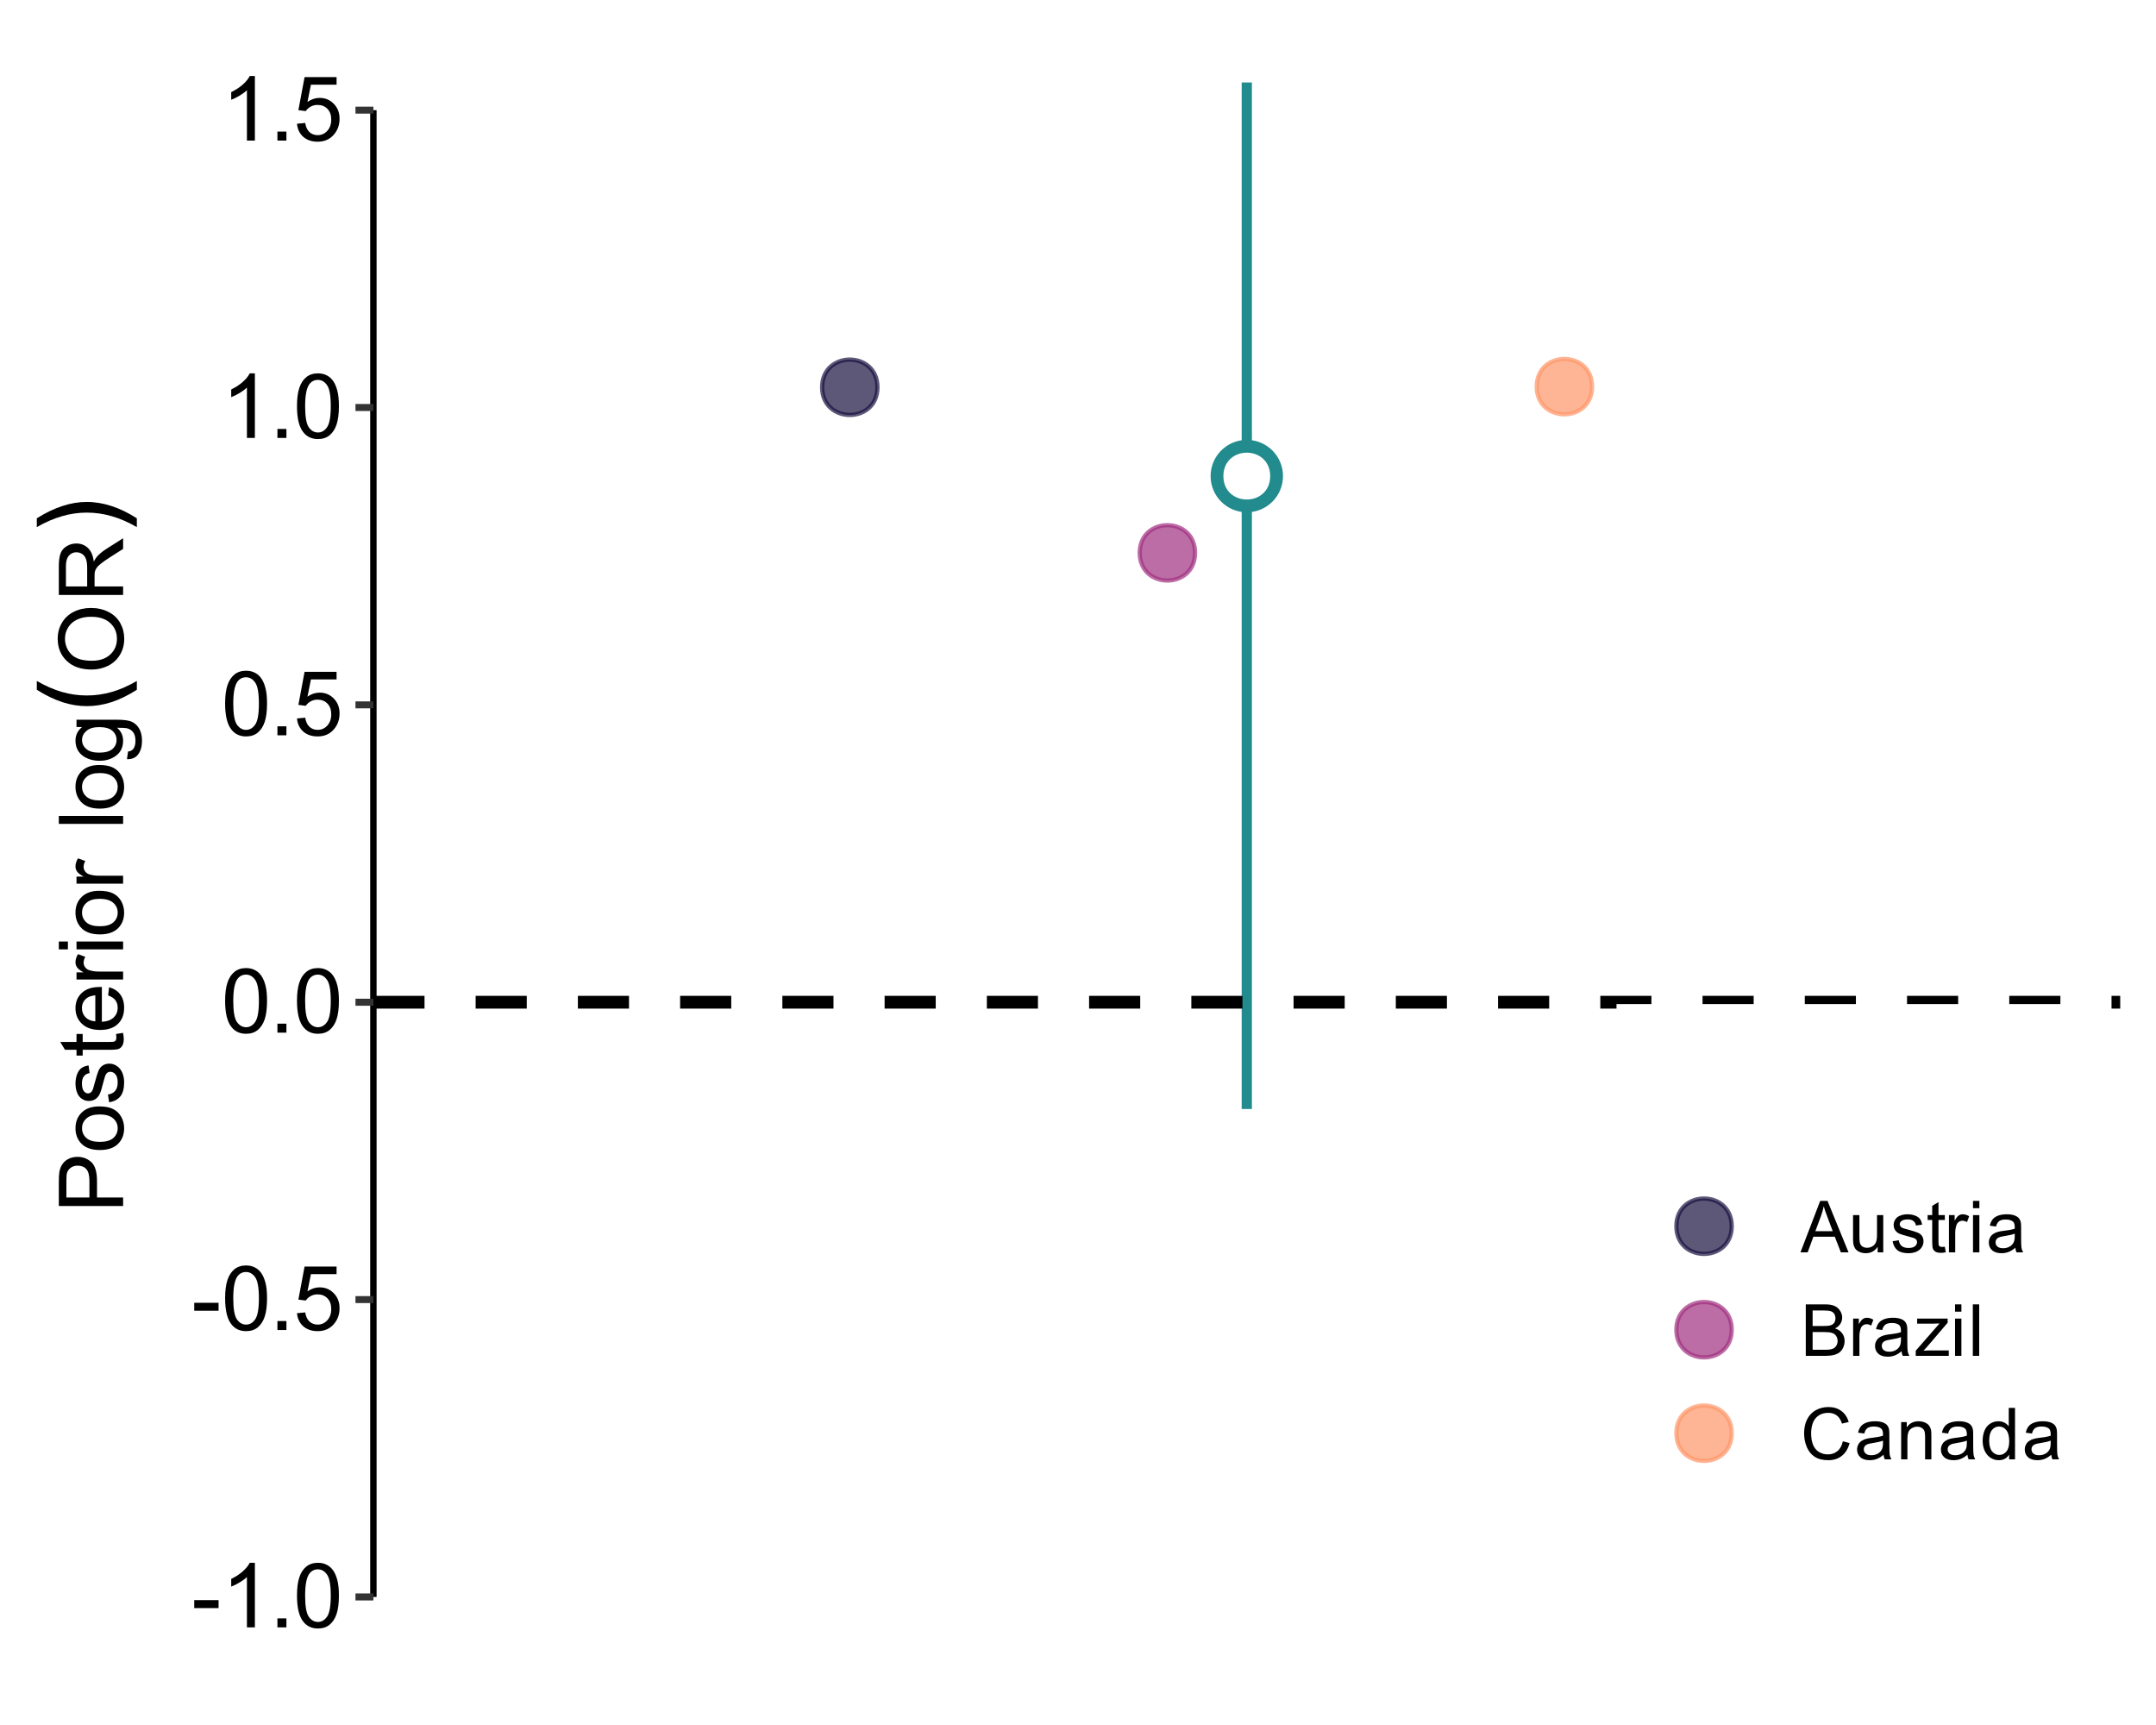 <?xml version="1.0" encoding="UTF-8"?>
<svg xmlns="http://www.w3.org/2000/svg" xmlns:xlink="http://www.w3.org/1999/xlink" width="360" height="288" viewBox="0 0 360 288">
<defs>
<g>
<g id="glyph-0-0">
<path d="M 1.875 0 L 1.875 -9.375 L 9.375 -9.375 L 9.375 0 Z M 2.109 -0.234 L 9.141 -0.234 L 9.141 -9.141 L 2.109 -9.141 Z M 2.109 -0.234 "/>
</g>
<g id="glyph-0-1">
<path d="M 0.469 -3.219 L 0.469 -4.547 L 4.531 -4.547 L 4.531 -3.219 Z M 0.469 -3.219 "/>
</g>
<g id="glyph-0-2">
<path d="M 5.594 0 L 4.266 0 L 4.266 -8.406 C 3.953 -8.102 3.535 -7.797 3.016 -7.484 C 2.504 -7.18 2.047 -6.957 1.641 -6.812 L 1.641 -8.094 C 2.367 -8.438 3.008 -8.852 3.562 -9.344 C 4.113 -9.832 4.504 -10.312 4.734 -10.781 L 5.594 -10.781 Z M 5.594 0 "/>
</g>
<g id="glyph-0-3">
<path d="M 1.359 0 L 1.359 -1.5 L 2.859 -1.5 L 2.859 0 Z M 1.359 0 "/>
</g>
<g id="glyph-0-4">
<path d="M 0.625 -5.297 C 0.625 -6.566 0.754 -7.586 1.016 -8.359 C 1.273 -9.129 1.66 -9.723 2.172 -10.141 C 2.691 -10.566 3.344 -10.781 4.125 -10.781 C 4.695 -10.781 5.203 -10.66 5.641 -10.422 C 6.078 -10.191 6.438 -9.859 6.719 -9.422 C 7 -8.992 7.219 -8.461 7.375 -7.828 C 7.539 -7.203 7.625 -6.359 7.625 -5.297 C 7.625 -4.035 7.492 -3.016 7.234 -2.234 C 6.973 -1.461 6.582 -0.863 6.062 -0.438 C 5.551 -0.02 4.906 0.188 4.125 0.188 C 3.094 0.188 2.281 -0.188 1.688 -0.938 C 0.977 -1.82 0.625 -3.273 0.625 -5.297 Z M 1.984 -5.297 C 1.984 -3.535 2.188 -2.363 2.594 -1.781 C 3.008 -1.195 3.52 -0.906 4.125 -0.906 C 4.727 -0.906 5.234 -1.195 5.641 -1.781 C 6.055 -2.363 6.266 -3.535 6.266 -5.297 C 6.266 -7.066 6.055 -8.238 5.641 -8.812 C 5.234 -9.395 4.723 -9.688 4.109 -9.688 C 3.504 -9.688 3.02 -9.43 2.656 -8.922 C 2.207 -8.266 1.984 -7.055 1.984 -5.297 Z M 1.984 -5.297 "/>
</g>
<g id="glyph-0-5">
<path d="M 0.625 -2.812 L 2 -2.938 C 2.102 -2.258 2.344 -1.75 2.719 -1.406 C 3.094 -1.07 3.547 -0.906 4.078 -0.906 C 4.711 -0.906 5.25 -1.145 5.688 -1.625 C 6.125 -2.102 6.344 -2.734 6.344 -3.516 C 6.344 -4.273 6.129 -4.867 5.703 -5.297 C 5.285 -5.734 4.734 -5.953 4.047 -5.953 C 3.617 -5.953 3.234 -5.852 2.891 -5.656 C 2.555 -5.469 2.289 -5.223 2.094 -4.922 L 0.859 -5.078 L 1.891 -10.594 L 7.234 -10.594 L 7.234 -9.328 L 2.953 -9.328 L 2.375 -6.453 C 3.02 -6.898 3.695 -7.125 4.406 -7.125 C 5.344 -7.125 6.129 -6.797 6.766 -6.141 C 7.41 -5.492 7.734 -4.66 7.734 -3.641 C 7.734 -2.672 7.453 -1.832 6.891 -1.125 C 6.203 -0.25 5.266 0.188 4.078 0.188 C 3.098 0.188 2.297 -0.082 1.672 -0.625 C 1.055 -1.176 0.707 -1.906 0.625 -2.812 Z M 0.625 -2.812 "/>
</g>
<g id="glyph-1-0">
<path d="M 0 -1.875 L -9.375 -1.875 L -9.375 -9.375 L 0 -9.375 Z M -0.234 -2.109 L -0.234 -9.141 L -9.141 -9.141 L -9.141 -2.109 Z M -0.234 -2.109 "/>
</g>
<g id="glyph-1-1">
<path d="M 0 -1.156 L -10.734 -1.156 L -10.734 -5.203 C -10.734 -5.922 -10.703 -6.469 -10.641 -6.844 C -10.547 -7.363 -10.375 -7.801 -10.125 -8.156 C -9.883 -8.52 -9.539 -8.812 -9.094 -9.031 C -8.656 -9.25 -8.164 -9.359 -7.625 -9.359 C -6.719 -9.359 -5.945 -9.066 -5.312 -8.484 C -4.676 -7.898 -4.359 -6.848 -4.359 -5.328 L -4.359 -2.578 L 0 -2.578 Z M -5.625 -2.578 L -5.625 -5.359 C -5.625 -6.273 -5.797 -6.926 -6.141 -7.312 C -6.484 -7.695 -6.969 -7.891 -7.594 -7.891 C -8.039 -7.891 -8.422 -7.773 -8.734 -7.547 C -9.055 -7.316 -9.27 -7.02 -9.375 -6.656 C -9.438 -6.414 -9.469 -5.973 -9.469 -5.328 L -9.469 -2.578 Z M -5.625 -2.578 "/>
</g>
<g id="glyph-1-2">
<path d="M -3.891 -0.5 C -5.328 -0.5 -6.395 -0.898 -7.094 -1.703 C -7.664 -2.367 -7.953 -3.18 -7.953 -4.141 C -7.953 -5.211 -7.602 -6.086 -6.906 -6.766 C -6.207 -7.441 -5.238 -7.781 -4 -7.781 C -3 -7.781 -2.211 -7.629 -1.641 -7.328 C -1.066 -7.035 -0.617 -6.598 -0.297 -6.016 C 0.016 -5.441 0.172 -4.816 0.172 -4.141 C 0.172 -3.055 -0.176 -2.176 -0.875 -1.5 C -1.57 -0.832 -2.578 -0.5 -3.891 -0.5 Z M -3.891 -1.859 C -2.891 -1.859 -2.141 -2.07 -1.641 -2.5 C -1.148 -2.938 -0.906 -3.484 -0.906 -4.141 C -0.906 -4.797 -1.156 -5.344 -1.656 -5.781 C -2.156 -6.219 -2.914 -6.438 -3.938 -6.438 C -4.895 -6.438 -5.617 -6.219 -6.109 -5.781 C -6.609 -5.344 -6.859 -4.797 -6.859 -4.141 C -6.859 -3.484 -6.613 -2.938 -6.125 -2.5 C -5.633 -2.07 -4.891 -1.859 -3.891 -1.859 Z M -3.891 -1.859 "/>
</g>
<g id="glyph-1-3">
<path d="M -2.328 -0.469 L -2.531 -1.766 C -2.008 -1.836 -1.609 -2.039 -1.328 -2.375 C -1.047 -2.707 -0.906 -3.176 -0.906 -3.781 C -0.906 -4.383 -1.023 -4.832 -1.266 -5.125 C -1.516 -5.414 -1.805 -5.562 -2.141 -5.562 C -2.441 -5.562 -2.676 -5.43 -2.844 -5.172 C -2.969 -4.992 -3.117 -4.547 -3.297 -3.828 C -3.535 -2.859 -3.742 -2.188 -3.922 -1.812 C -4.109 -1.445 -4.359 -1.164 -4.672 -0.969 C -4.984 -0.781 -5.332 -0.688 -5.719 -0.688 C -6.062 -0.688 -6.379 -0.766 -6.672 -0.922 C -6.973 -1.078 -7.219 -1.289 -7.406 -1.562 C -7.562 -1.77 -7.691 -2.051 -7.797 -2.406 C -7.898 -2.758 -7.953 -3.141 -7.953 -3.547 C -7.953 -4.148 -7.863 -4.68 -7.688 -5.141 C -7.508 -5.609 -7.27 -5.953 -6.969 -6.172 C -6.676 -6.391 -6.273 -6.539 -5.766 -6.625 L -5.594 -5.344 C -6 -5.281 -6.312 -5.109 -6.531 -4.828 C -6.758 -4.547 -6.875 -4.148 -6.875 -3.641 C -6.875 -3.035 -6.77 -2.602 -6.562 -2.344 C -6.363 -2.082 -6.129 -1.953 -5.859 -1.953 C -5.691 -1.953 -5.539 -2.004 -5.406 -2.109 C -5.258 -2.223 -5.141 -2.395 -5.047 -2.625 C -5.004 -2.75 -4.895 -3.133 -4.719 -3.781 C -4.469 -4.719 -4.266 -5.367 -4.109 -5.734 C -3.953 -6.109 -3.719 -6.398 -3.406 -6.609 C -3.102 -6.816 -2.727 -6.922 -2.281 -6.922 C -1.844 -6.922 -1.43 -6.789 -1.047 -6.531 C -0.66 -6.281 -0.359 -5.91 -0.141 -5.422 C 0.066 -4.941 0.172 -4.395 0.172 -3.781 C 0.172 -2.77 -0.035 -2 -0.453 -1.469 C -0.867 -0.945 -1.492 -0.613 -2.328 -0.469 Z M -2.328 -0.469 "/>
</g>
<g id="glyph-1-4">
<path d="M -1.172 -3.875 L -0.016 -4.062 C 0.066 -3.688 0.109 -3.352 0.109 -3.062 C 0.109 -2.582 0.031 -2.207 -0.125 -1.938 C -0.281 -1.676 -0.477 -1.492 -0.719 -1.391 C -0.969 -1.285 -1.488 -1.234 -2.281 -1.234 L -6.75 -1.234 L -6.75 -0.266 L -7.781 -0.266 L -7.781 -1.234 L -9.703 -1.234 L -10.5 -2.547 L -7.781 -2.547 L -7.781 -3.875 L -6.75 -3.875 L -6.75 -2.547 L -2.203 -2.547 C -1.828 -2.547 -1.582 -2.566 -1.469 -2.609 C -1.363 -2.66 -1.281 -2.738 -1.219 -2.844 C -1.156 -2.945 -1.125 -3.094 -1.125 -3.281 C -1.125 -3.438 -1.141 -3.633 -1.172 -3.875 Z M -1.172 -3.875 "/>
</g>
<g id="glyph-1-5">
<path d="M -2.5 -6.312 L -2.344 -7.672 C -1.539 -7.461 -0.922 -7.066 -0.484 -6.484 C -0.047 -5.898 0.172 -5.156 0.172 -4.25 C 0.172 -3.113 -0.176 -2.211 -0.875 -1.547 C -1.57 -0.879 -2.555 -0.547 -3.828 -0.547 C -5.129 -0.547 -6.141 -0.883 -6.859 -1.562 C -7.586 -2.238 -7.953 -3.113 -7.953 -4.188 C -7.953 -5.227 -7.598 -6.078 -6.891 -6.734 C -6.18 -7.391 -5.188 -7.719 -3.906 -7.719 C -3.82 -7.719 -3.703 -7.719 -3.547 -7.719 L -3.547 -1.906 C -2.691 -1.957 -2.035 -2.195 -1.578 -2.625 C -1.129 -3.062 -0.906 -3.609 -0.906 -4.266 C -0.906 -4.742 -1.031 -5.156 -1.281 -5.5 C -1.539 -5.844 -1.945 -6.113 -2.5 -6.312 Z M -4.641 -1.984 L -4.641 -6.328 C -5.297 -6.266 -5.785 -6.098 -6.109 -5.828 C -6.617 -5.41 -6.875 -4.867 -6.875 -4.203 C -6.875 -3.586 -6.672 -3.07 -6.266 -2.656 C -5.859 -2.25 -5.316 -2.023 -4.641 -1.984 Z M -4.641 -1.984 "/>
</g>
<g id="glyph-1-6">
<path d="M 0 -0.969 L -7.781 -0.969 L -7.781 -2.156 L -6.594 -2.156 C -7.145 -2.457 -7.508 -2.738 -7.688 -3 C -7.863 -3.258 -7.953 -3.539 -7.953 -3.844 C -7.953 -4.289 -7.812 -4.742 -7.531 -5.203 L -6.312 -4.75 C -6.5 -4.426 -6.594 -4.102 -6.594 -3.781 C -6.594 -3.488 -6.504 -3.227 -6.328 -3 C -6.16 -2.77 -5.922 -2.609 -5.609 -2.516 C -5.141 -2.367 -4.629 -2.297 -4.078 -2.297 L 0 -2.297 Z M 0 -0.969 "/>
</g>
<g id="glyph-1-7">
<path d="M -9.219 -1 L -10.734 -1 L -10.734 -2.312 L -9.219 -2.312 Z M 0 -1 L -7.781 -1 L -7.781 -2.312 L 0 -2.312 Z M 0 -1 "/>
</g>
<g id="glyph-1-8">
<path d="M 0 -0.953 L -10.734 -0.953 L -10.734 -2.281 L 0 -2.281 Z M 0 -0.953 "/>
</g>
<g id="glyph-1-9">
<path d="M 0.641 -0.75 L 0.828 -2.031 C 1.223 -2.082 1.516 -2.227 1.703 -2.469 C 1.941 -2.801 2.062 -3.25 2.062 -3.812 C 2.062 -4.426 1.938 -4.898 1.688 -5.234 C 1.445 -5.566 1.109 -5.789 0.672 -5.906 C 0.398 -5.969 -0.16 -6 -1.016 -6 C -0.336 -5.426 0 -4.707 0 -3.844 C 0 -2.77 -0.383 -1.941 -1.156 -1.359 C -1.926 -0.773 -2.852 -0.484 -3.938 -0.484 C -4.676 -0.484 -5.359 -0.617 -5.984 -0.891 C -6.609 -1.16 -7.094 -1.547 -7.438 -2.047 C -7.781 -2.555 -7.953 -3.16 -7.953 -3.859 C -7.953 -4.773 -7.582 -5.531 -6.844 -6.125 L -7.781 -6.125 L -7.781 -7.344 L -1.062 -7.344 C 0.156 -7.344 1.016 -7.219 1.516 -6.969 C 2.023 -6.719 2.426 -6.328 2.719 -5.797 C 3.008 -5.266 3.156 -4.609 3.156 -3.828 C 3.156 -2.898 2.945 -2.148 2.531 -1.578 C 2.113 -1.004 1.484 -0.727 0.641 -0.75 Z M -4.031 -1.844 C -3.008 -1.844 -2.266 -2.039 -1.797 -2.438 C -1.328 -2.844 -1.094 -3.352 -1.094 -3.969 C -1.094 -4.57 -1.32 -5.078 -1.781 -5.484 C -2.25 -5.898 -2.984 -6.109 -3.984 -6.109 C -4.93 -6.109 -5.645 -5.895 -6.125 -5.469 C -6.613 -5.051 -6.859 -4.547 -6.859 -3.953 C -6.859 -3.359 -6.617 -2.859 -6.141 -2.453 C -5.672 -2.047 -4.969 -1.844 -4.031 -1.844 Z M -4.031 -1.844 "/>
</g>
<g id="glyph-1-10">
<path d="M -5.234 -0.719 C -7.016 -0.719 -8.406 -1.195 -9.406 -2.156 C -10.414 -3.113 -10.922 -4.348 -10.922 -5.859 C -10.922 -6.859 -10.68 -7.754 -10.203 -8.547 C -9.734 -9.336 -9.078 -9.941 -8.234 -10.359 C -7.391 -10.785 -6.43 -11 -5.359 -11 C -4.266 -11 -3.285 -10.773 -2.422 -10.328 C -1.566 -9.891 -0.914 -9.27 -0.469 -8.469 C -0.031 -7.664 0.188 -6.797 0.188 -5.859 C 0.188 -4.848 -0.055 -3.941 -0.547 -3.141 C -1.035 -2.348 -1.703 -1.742 -2.547 -1.328 C -3.391 -0.922 -4.285 -0.719 -5.234 -0.719 Z M -5.203 -2.188 C -3.91 -2.188 -2.891 -2.535 -2.141 -3.234 C -1.398 -3.93 -1.031 -4.805 -1.031 -5.859 C -1.031 -6.922 -1.406 -7.797 -2.156 -8.484 C -2.906 -9.18 -3.973 -9.531 -5.359 -9.531 C -6.234 -9.531 -6.992 -9.379 -7.641 -9.078 C -8.297 -8.785 -8.801 -8.352 -9.156 -7.781 C -9.52 -7.219 -9.703 -6.582 -9.703 -5.875 C -9.703 -4.863 -9.352 -3.992 -8.656 -3.266 C -7.969 -2.547 -6.816 -2.188 -5.203 -2.188 Z M -5.203 -2.188 "/>
</g>
<g id="glyph-1-11">
<path d="M 0 -1.172 L -10.734 -1.172 L -10.734 -5.938 C -10.734 -6.895 -10.633 -7.625 -10.438 -8.125 C -10.25 -8.625 -9.91 -9.02 -9.422 -9.312 C -8.93 -9.613 -8.395 -9.766 -7.812 -9.766 C -7.051 -9.766 -6.406 -9.516 -5.875 -9.016 C -5.352 -8.523 -5.023 -7.766 -4.891 -6.734 C -4.703 -7.109 -4.52 -7.395 -4.344 -7.594 C -3.969 -8.008 -3.492 -8.406 -2.922 -8.781 L 0 -10.641 L 0 -8.859 L -2.234 -7.438 C -2.879 -7.02 -3.367 -6.676 -3.703 -6.406 C -4.047 -6.133 -4.285 -5.895 -4.422 -5.688 C -4.566 -5.477 -4.664 -5.266 -4.719 -5.047 C -4.75 -4.879 -4.766 -4.613 -4.766 -4.25 L -4.766 -2.594 L 0 -2.594 Z M -6 -2.594 L -6 -5.656 C -6 -6.301 -6.066 -6.805 -6.203 -7.172 C -6.336 -7.547 -6.551 -7.828 -6.844 -8.016 C -7.133 -8.203 -7.457 -8.297 -7.812 -8.297 C -8.312 -8.297 -8.723 -8.109 -9.047 -7.734 C -9.379 -7.367 -9.547 -6.789 -9.547 -6 L -9.547 -2.594 Z M -6 -2.594 "/>
</g>
<g id="glyph-2-0">
<path d="M 2.656 -0.75 L -10.578 -0.75 L -10.578 -8.25 L 2.656 -8.25 Z M 1.812 -1.594 L 1.812 -7.406 L -9.734 -7.406 L -9.734 -1.594 Z M 1.812 -1.594 "/>
</g>
<g id="glyph-2-1">
</g>
<g id="glyph-3-0">
<path d="M 3.312 -0.938 L -13.219 -0.938 L -13.219 -10.312 L 3.312 -10.312 Z M 2.266 -1.984 L 2.266 -9.266 L -12.172 -9.266 L -12.172 -1.984 Z M 2.266 -1.984 "/>
</g>
<g id="glyph-3-1">
<path d="M -14.234 -5.812 C -12.828 -5 -11.438 -4.391 -10.062 -3.984 C -8.688 -3.586 -7.297 -3.391 -5.891 -3.391 C -4.473 -3.391 -3.07 -3.586 -1.688 -3.984 C -0.312 -4.391 1.07 -5 2.469 -5.812 L 2.469 -4.344 C 1.039 -3.426 -0.363 -2.738 -1.75 -2.281 C -3.145 -1.832 -4.523 -1.609 -5.891 -1.609 C -7.242 -1.609 -8.609 -1.832 -9.984 -2.281 C -11.367 -2.738 -12.785 -3.426 -14.234 -4.344 Z M -14.234 -5.812 "/>
</g>
<g id="glyph-3-2">
<path d="M -14.234 -1.5 L -14.234 -2.969 C -12.785 -3.883 -11.367 -4.566 -9.984 -5.016 C -8.609 -5.473 -7.242 -5.703 -5.891 -5.703 C -4.523 -5.703 -3.145 -5.473 -1.75 -5.016 C -0.363 -4.566 1.039 -3.883 2.469 -2.969 L 2.469 -1.5 C 1.07 -2.312 -0.312 -2.914 -1.688 -3.312 C -3.07 -3.719 -4.473 -3.922 -5.891 -3.922 C -7.297 -3.922 -8.688 -3.719 -10.062 -3.312 C -11.438 -2.914 -12.828 -2.312 -14.234 -1.5 Z M -14.234 -1.5 "/>
</g>
<g id="glyph-4-0">
<path d="M 1.5 0 L 1.5 -7.5 L 7.5 -7.5 L 7.5 0 Z M 1.688 -0.188 L 7.312 -0.188 L 7.312 -7.312 L 1.688 -7.312 Z M 1.688 -0.188 "/>
</g>
<g id="glyph-4-1">
<path d="M -0.016 0 L 3.281 -8.594 L 4.5 -8.594 L 8.016 0 L 6.734 0 L 5.719 -2.609 L 2.141 -2.609 L 1.188 0 Z M 2.469 -3.531 L 5.375 -3.531 L 4.484 -5.906 C 4.203 -6.625 4 -7.219 3.875 -7.688 C 3.758 -7.133 3.602 -6.586 3.406 -6.047 Z M 2.469 -3.531 "/>
</g>
<g id="glyph-4-2">
<path d="M 4.875 0 L 4.875 -0.922 C 4.383 -0.211 3.723 0.141 2.891 0.141 C 2.523 0.141 2.18 0.07 1.859 -0.062 C 1.547 -0.207 1.312 -0.383 1.156 -0.594 C 1 -0.812 0.891 -1.078 0.828 -1.391 C 0.785 -1.586 0.766 -1.914 0.766 -2.375 L 0.766 -6.219 L 1.828 -6.219 L 1.828 -2.766 C 1.828 -2.223 1.848 -1.852 1.891 -1.656 C 1.953 -1.383 2.086 -1.164 2.297 -1 C 2.516 -0.844 2.785 -0.766 3.109 -0.766 C 3.422 -0.766 3.711 -0.844 3.984 -1 C 4.266 -1.164 4.461 -1.391 4.578 -1.672 C 4.703 -1.953 4.766 -2.359 4.766 -2.891 L 4.766 -6.219 L 5.812 -6.219 L 5.812 0 Z M 4.875 0 "/>
</g>
<g id="glyph-4-3">
<path d="M 0.375 -1.859 L 1.406 -2.016 C 1.469 -1.598 1.629 -1.281 1.891 -1.062 C 2.16 -0.844 2.539 -0.734 3.031 -0.734 C 3.508 -0.734 3.863 -0.828 4.094 -1.016 C 4.332 -1.211 4.453 -1.445 4.453 -1.719 C 4.453 -1.957 4.348 -2.145 4.141 -2.281 C 3.992 -2.375 3.633 -2.492 3.062 -2.641 C 2.289 -2.836 1.754 -3.004 1.453 -3.141 C 1.16 -3.285 0.938 -3.484 0.781 -3.734 C 0.625 -3.984 0.547 -4.266 0.547 -4.578 C 0.547 -4.848 0.609 -5.102 0.734 -5.344 C 0.859 -5.582 1.031 -5.781 1.25 -5.938 C 1.414 -6.051 1.641 -6.148 1.922 -6.234 C 2.203 -6.316 2.508 -6.359 2.844 -6.359 C 3.32 -6.359 3.742 -6.285 4.109 -6.141 C 4.484 -6.004 4.758 -5.816 4.938 -5.578 C 5.113 -5.336 5.234 -5.02 5.297 -4.625 L 4.266 -4.484 C 4.223 -4.797 4.086 -5.039 3.859 -5.219 C 3.641 -5.406 3.32 -5.5 2.906 -5.5 C 2.426 -5.5 2.082 -5.414 1.875 -5.25 C 1.664 -5.094 1.562 -4.906 1.562 -4.688 C 1.562 -4.551 1.602 -4.43 1.688 -4.328 C 1.781 -4.211 1.914 -4.117 2.094 -4.047 C 2.195 -4.004 2.508 -3.914 3.031 -3.781 C 3.781 -3.57 4.301 -3.406 4.594 -3.281 C 4.883 -3.156 5.113 -2.973 5.281 -2.734 C 5.445 -2.492 5.531 -2.191 5.531 -1.828 C 5.531 -1.473 5.426 -1.141 5.219 -0.828 C 5.02 -0.523 4.727 -0.285 4.344 -0.109 C 3.957 0.055 3.52 0.141 3.031 0.141 C 2.219 0.141 1.598 -0.023 1.172 -0.359 C 0.754 -0.703 0.488 -1.203 0.375 -1.859 Z M 0.375 -1.859 "/>
</g>
<g id="glyph-4-4">
<path d="M 3.094 -0.938 L 3.25 -0.016 C 2.945 0.047 2.68 0.078 2.453 0.078 C 2.066 0.078 1.77 0.02 1.562 -0.094 C 1.352 -0.219 1.203 -0.379 1.109 -0.578 C 1.023 -0.773 0.984 -1.191 0.984 -1.828 L 0.984 -5.406 L 0.219 -5.406 L 0.219 -6.219 L 0.984 -6.219 L 0.984 -7.766 L 2.031 -8.391 L 2.031 -6.219 L 3.094 -6.219 L 3.094 -5.406 L 2.031 -5.406 L 2.031 -1.766 C 2.031 -1.461 2.047 -1.27 2.078 -1.188 C 2.117 -1.102 2.18 -1.035 2.266 -0.984 C 2.348 -0.93 2.469 -0.906 2.625 -0.906 C 2.75 -0.906 2.906 -0.914 3.094 -0.938 Z M 3.094 -0.938 "/>
</g>
<g id="glyph-4-5">
<path d="M 0.781 0 L 0.781 -6.219 L 1.734 -6.219 L 1.734 -5.281 C 1.973 -5.719 2.191 -6.004 2.391 -6.141 C 2.598 -6.285 2.828 -6.359 3.078 -6.359 C 3.43 -6.359 3.789 -6.25 4.156 -6.031 L 3.797 -5.047 C 3.535 -5.203 3.281 -5.281 3.031 -5.281 C 2.789 -5.281 2.578 -5.207 2.391 -5.062 C 2.211 -4.926 2.086 -4.734 2.016 -4.484 C 1.891 -4.109 1.828 -3.703 1.828 -3.266 L 1.828 0 Z M 0.781 0 "/>
</g>
<g id="glyph-4-6">
<path d="M 0.797 -7.375 L 0.797 -8.594 L 1.859 -8.594 L 1.859 -7.375 Z M 0.797 0 L 0.797 -6.219 L 1.859 -6.219 L 1.859 0 Z M 0.797 0 "/>
</g>
<g id="glyph-4-7">
<path d="M 4.859 -0.766 C 4.461 -0.43 4.082 -0.195 3.719 -0.062 C 3.363 0.07 2.977 0.141 2.562 0.141 C 1.875 0.141 1.348 -0.023 0.984 -0.359 C 0.617 -0.691 0.438 -1.117 0.438 -1.641 C 0.438 -1.941 0.504 -2.219 0.641 -2.469 C 0.773 -2.727 0.957 -2.93 1.188 -3.078 C 1.414 -3.234 1.672 -3.348 1.953 -3.422 C 2.148 -3.484 2.461 -3.539 2.891 -3.594 C 3.734 -3.688 4.359 -3.805 4.766 -3.953 C 4.766 -4.098 4.766 -4.188 4.766 -4.219 C 4.766 -4.656 4.664 -4.961 4.469 -5.141 C 4.195 -5.367 3.797 -5.484 3.266 -5.484 C 2.773 -5.484 2.41 -5.395 2.172 -5.219 C 1.93 -5.051 1.754 -4.75 1.641 -4.312 L 0.609 -4.453 C 0.703 -4.891 0.859 -5.242 1.078 -5.516 C 1.297 -5.785 1.609 -5.992 2.016 -6.141 C 2.422 -6.285 2.891 -6.359 3.422 -6.359 C 3.953 -6.359 4.383 -6.297 4.719 -6.172 C 5.051 -6.047 5.297 -5.891 5.453 -5.703 C 5.609 -5.516 5.719 -5.273 5.781 -4.984 C 5.812 -4.805 5.828 -4.484 5.828 -4.016 L 5.828 -2.609 C 5.828 -1.629 5.848 -1.008 5.891 -0.75 C 5.941 -0.488 6.035 -0.238 6.172 0 L 5.062 0 C 4.957 -0.219 4.891 -0.473 4.859 -0.766 Z M 4.766 -3.125 C 4.379 -2.969 3.805 -2.832 3.047 -2.719 C 2.609 -2.656 2.301 -2.582 2.125 -2.5 C 1.945 -2.426 1.805 -2.316 1.703 -2.172 C 1.609 -2.023 1.562 -1.859 1.562 -1.672 C 1.562 -1.391 1.664 -1.156 1.875 -0.969 C 2.094 -0.781 2.406 -0.688 2.812 -0.688 C 3.219 -0.688 3.578 -0.773 3.891 -0.953 C 4.211 -1.129 4.445 -1.375 4.594 -1.688 C 4.707 -1.926 4.766 -2.273 4.766 -2.734 Z M 4.766 -3.125 "/>
</g>
<g id="glyph-4-8">
<path d="M 0.875 0 L 0.875 -8.594 L 4.109 -8.594 C 4.766 -8.594 5.289 -8.504 5.688 -8.328 C 6.082 -8.148 6.391 -7.879 6.609 -7.516 C 6.836 -7.16 6.953 -6.785 6.953 -6.391 C 6.953 -6.023 6.852 -5.68 6.656 -5.359 C 6.457 -5.035 6.156 -4.773 5.75 -4.578 C 6.27 -4.422 6.664 -4.156 6.938 -3.781 C 7.219 -3.414 7.359 -2.984 7.359 -2.484 C 7.359 -2.086 7.273 -1.711 7.109 -1.359 C 6.941 -1.016 6.734 -0.75 6.484 -0.562 C 6.234 -0.375 5.914 -0.234 5.531 -0.141 C 5.156 -0.047 4.695 0 4.156 0 Z M 2.016 -4.984 L 3.875 -4.984 C 4.375 -4.984 4.734 -5.016 4.953 -5.078 C 5.242 -5.16 5.461 -5.301 5.609 -5.5 C 5.754 -5.707 5.828 -5.961 5.828 -6.266 C 5.828 -6.547 5.758 -6.797 5.625 -7.016 C 5.488 -7.234 5.289 -7.379 5.031 -7.453 C 4.781 -7.535 4.348 -7.578 3.734 -7.578 L 2.016 -7.578 Z M 2.016 -1.016 L 4.156 -1.016 C 4.52 -1.016 4.773 -1.031 4.922 -1.062 C 5.191 -1.102 5.41 -1.176 5.578 -1.281 C 5.754 -1.395 5.898 -1.555 6.016 -1.766 C 6.129 -1.973 6.188 -2.211 6.188 -2.484 C 6.188 -2.805 6.102 -3.086 5.938 -3.328 C 5.781 -3.566 5.555 -3.734 5.266 -3.828 C 4.973 -3.922 4.551 -3.969 4 -3.969 L 2.016 -3.969 Z M 2.016 -1.016 "/>
</g>
<g id="glyph-4-9">
<path d="M 0.234 0 L 0.234 -0.859 L 4.203 -5.406 C 3.742 -5.383 3.344 -5.375 3 -5.375 L 0.469 -5.375 L 0.469 -6.219 L 5.562 -6.219 L 5.562 -5.531 L 2.188 -1.578 L 1.531 -0.859 C 2.008 -0.891 2.453 -0.906 2.859 -0.906 L 5.75 -0.906 L 5.75 0 Z M 0.234 0 "/>
</g>
<g id="glyph-4-10">
<path d="M 0.766 0 L 0.766 -8.594 L 1.828 -8.594 L 1.828 0 Z M 0.766 0 "/>
</g>
<g id="glyph-4-11">
<path d="M 7.062 -3.016 L 8.188 -2.719 C 7.945 -1.789 7.52 -1.082 6.906 -0.594 C 6.289 -0.102 5.535 0.141 4.641 0.141 C 3.711 0.141 2.957 -0.047 2.375 -0.422 C 1.789 -0.797 1.348 -1.336 1.047 -2.047 C 0.742 -2.766 0.594 -3.535 0.594 -4.359 C 0.594 -5.254 0.766 -6.035 1.109 -6.703 C 1.453 -7.367 1.938 -7.875 2.562 -8.219 C 3.195 -8.562 3.895 -8.734 4.656 -8.734 C 5.508 -8.734 6.227 -8.516 6.812 -8.078 C 7.406 -7.641 7.816 -7.023 8.047 -6.234 L 6.922 -5.969 C 6.723 -6.594 6.43 -7.047 6.047 -7.328 C 5.672 -7.617 5.195 -7.766 4.625 -7.766 C 3.969 -7.766 3.414 -7.602 2.969 -7.281 C 2.531 -6.969 2.219 -6.547 2.031 -6.016 C 1.852 -5.484 1.766 -4.93 1.766 -4.359 C 1.766 -3.629 1.867 -2.992 2.078 -2.453 C 2.297 -1.91 2.629 -1.504 3.078 -1.234 C 3.523 -0.961 4.016 -0.828 4.547 -0.828 C 5.18 -0.828 5.719 -1.008 6.156 -1.375 C 6.602 -1.738 6.906 -2.285 7.062 -3.016 Z M 7.062 -3.016 "/>
</g>
<g id="glyph-4-12">
<path d="M 0.797 0 L 0.797 -6.219 L 1.734 -6.219 L 1.734 -5.344 C 2.191 -6.02 2.852 -6.359 3.719 -6.359 C 4.094 -6.359 4.438 -6.289 4.75 -6.156 C 5.07 -6.02 5.312 -5.844 5.469 -5.625 C 5.625 -5.406 5.734 -5.148 5.797 -4.859 C 5.828 -4.66 5.844 -4.316 5.844 -3.828 L 5.844 0 L 4.797 0 L 4.797 -3.781 C 4.797 -4.219 4.754 -4.539 4.672 -4.75 C 4.586 -4.957 4.441 -5.125 4.234 -5.25 C 4.023 -5.383 3.781 -5.453 3.5 -5.453 C 3.051 -5.453 2.66 -5.305 2.328 -5.016 C 2.004 -4.734 1.844 -4.195 1.844 -3.406 L 1.844 0 Z M 0.797 0 "/>
</g>
<g id="glyph-4-13">
<path d="M 4.828 0 L 4.828 -0.781 C 4.43 -0.164 3.852 0.141 3.094 0.141 C 2.594 0.141 2.133 0.004 1.719 -0.266 C 1.301 -0.547 0.977 -0.93 0.75 -1.422 C 0.52 -1.91 0.406 -2.473 0.406 -3.109 C 0.406 -3.723 0.508 -4.285 0.719 -4.797 C 0.926 -5.305 1.238 -5.691 1.656 -5.953 C 2.07 -6.223 2.535 -6.359 3.047 -6.359 C 3.422 -6.359 3.754 -6.281 4.047 -6.125 C 4.336 -5.969 4.578 -5.766 4.766 -5.516 L 4.766 -8.594 L 5.812 -8.594 L 5.812 0 Z M 1.5 -3.109 C 1.5 -2.305 1.664 -1.707 2 -1.312 C 2.332 -0.926 2.727 -0.734 3.188 -0.734 C 3.645 -0.734 4.035 -0.922 4.359 -1.297 C 4.68 -1.672 4.844 -2.242 4.844 -3.016 C 4.844 -3.867 4.676 -4.492 4.344 -4.891 C 4.02 -5.285 3.617 -5.484 3.141 -5.484 C 2.672 -5.484 2.281 -5.289 1.969 -4.906 C 1.656 -4.531 1.5 -3.93 1.5 -3.109 Z M 1.5 -3.109 "/>
</g>
</g>
<clipPath id="clip-0">
<path clip-rule="nonzero" d="M 62.348 5.977 L 354.023 5.977 L 354.023 279.031 L 62.348 279.031 Z M 62.348 5.977 "/>
</clipPath>
<clipPath id="clip-1">
<path clip-rule="nonzero" d="M 62.348 166 L 354.023 166 L 354.023 169 L 62.348 169 Z M 62.348 166 "/>
</clipPath>
</defs>
<rect x="-36" y="-28.8" width="432" height="345.6" fill="rgb(100%, 100%, 100%)" fill-opacity="1"/>
<rect x="-36" y="-28.8" width="432" height="345.6" fill="rgb(100%, 100%, 100%)" fill-opacity="1"/>
<path fill="none" stroke-width="1.164" stroke-linecap="round" stroke-linejoin="round" stroke="rgb(100%, 100%, 100%)" stroke-opacity="1" stroke-miterlimit="10" d="M 0 288 L 360 288 L 360 0 L 0 0 Z M 0 288 "/>
<g clip-path="url(#clip-0)">
<path fill-rule="nonzero" fill="rgb(100%, 100%, 100%)" fill-opacity="1" d="M 62.348 279.035 L 354.023 279.035 L 354.023 5.98 L 62.348 5.98 Z M 62.348 279.035 "/>
</g>
<path fill-rule="nonzero" fill="rgb(9.412%, 5.882%, 24.314%)" fill-opacity="0.698" stroke-width="0.709" stroke-linecap="round" stroke-linejoin="round" stroke="rgb(9.412%, 5.882%, 24.314%)" stroke-opacity="0.698" stroke-miterlimit="10" d="M 146.516 64.66 C 146.516 70.82 137.273 70.82 137.273 64.66 C 137.273 58.496 146.516 58.496 146.516 64.66 "/>
<path fill-rule="nonzero" fill="rgb(62.353%, 18.431%, 49.804%)" fill-opacity="0.698" stroke-width="0.709" stroke-linecap="round" stroke-linejoin="round" stroke="rgb(62.353%, 18.431%, 49.804%)" stroke-opacity="0.698" stroke-miterlimit="10" d="M 199.547 92.305 C 199.547 98.465 190.305 98.465 190.305 92.305 C 190.305 86.141 199.547 86.141 199.547 92.305 "/>
<path fill-rule="nonzero" fill="rgb(99.216%, 58.431%, 40.392%)" fill-opacity="0.698" stroke-width="0.709" stroke-linecap="round" stroke-linejoin="round" stroke="rgb(99.216%, 58.431%, 40.392%)" stroke-opacity="0.698" stroke-miterlimit="10" d="M 265.84 64.551 C 265.84 70.715 256.594 70.715 256.594 64.551 C 256.594 58.387 265.84 58.387 265.84 64.551 "/>
<path fill="none" stroke-width="1.707" stroke-linecap="butt" stroke-linejoin="round" stroke="rgb(13.333%, 54.51%, 55.294%)" stroke-opacity="1" stroke-miterlimit="10" d="M 208.184 185.16 L 208.184 13.762 "/>
<path fill-rule="nonzero" fill="rgb(13.333%, 54.51%, 55.294%)" fill-opacity="1" stroke-width="0.709" stroke-linecap="round" stroke-linejoin="round" stroke="rgb(13.333%, 54.51%, 55.294%)" stroke-opacity="1" stroke-miterlimit="10" d="M 213.875 79.488 C 213.875 82.629 211.328 85.176 208.184 85.176 C 205.043 85.176 202.496 82.629 202.496 79.488 C 202.496 76.344 205.043 73.797 208.184 73.797 C 211.328 73.797 213.875 76.344 213.875 79.488 "/>
<path fill-rule="nonzero" fill="rgb(100%, 100%, 100%)" fill-opacity="1" stroke-width="0.709" stroke-linecap="round" stroke-linejoin="round" stroke="rgb(100%, 100%, 100%)" stroke-opacity="1" stroke-miterlimit="10" d="M 211.738 79.488 C 211.738 84.227 204.629 84.227 204.629 79.488 C 204.629 74.746 211.738 74.746 211.738 79.488 "/>
<g clip-path="url(#clip-1)">
<path fill="none" stroke-width="2.134" stroke-linecap="butt" stroke-linejoin="round" stroke="rgb(0%, 0%, 0%)" stroke-opacity="1" stroke-dasharray="8.536 8.536" stroke-miterlimit="10" d="M 62.348 167.328 L 354.023 167.328 "/>
</g>
<path fill="none" stroke-width="1.067" stroke-linecap="butt" stroke-linejoin="round" stroke="rgb(0%, 0%, 0%)" stroke-opacity="1" stroke-miterlimit="10" d="M 62.348 266.621 L 62.348 18.391 "/>
<g fill="rgb(0%, 0%, 0%)" fill-opacity="1">
<use xlink:href="#glyph-0-1" x="31.965" y="271.7"/>
<use xlink:href="#glyph-0-2" x="36.965" y="271.7"/>
<use xlink:href="#glyph-0-3" x="44.965" y="271.7"/>
<use xlink:href="#glyph-0-4" x="48.965" y="271.7"/>
</g>
<g fill="rgb(0%, 0%, 0%)" fill-opacity="1">
<use xlink:href="#glyph-0-1" x="31.965" y="222.056"/>
<use xlink:href="#glyph-0-4" x="36.965" y="222.056"/>
<use xlink:href="#glyph-0-3" x="44.965" y="222.056"/>
<use xlink:href="#glyph-0-5" x="48.965" y="222.056"/>
</g>
<g fill="rgb(0%, 0%, 0%)" fill-opacity="1">
<use xlink:href="#glyph-0-4" x="36.965" y="172.407"/>
<use xlink:href="#glyph-0-3" x="44.965" y="172.407"/>
<use xlink:href="#glyph-0-4" x="48.965" y="172.407"/>
</g>
<g fill="rgb(0%, 0%, 0%)" fill-opacity="1">
<use xlink:href="#glyph-0-4" x="36.965" y="122.763"/>
<use xlink:href="#glyph-0-3" x="44.965" y="122.763"/>
<use xlink:href="#glyph-0-5" x="48.965" y="122.763"/>
</g>
<g fill="rgb(0%, 0%, 0%)" fill-opacity="1">
<use xlink:href="#glyph-0-2" x="36.965" y="73.114"/>
<use xlink:href="#glyph-0-3" x="44.965" y="73.114"/>
<use xlink:href="#glyph-0-4" x="48.965" y="73.114"/>
</g>
<g fill="rgb(0%, 0%, 0%)" fill-opacity="1">
<use xlink:href="#glyph-0-2" x="36.965" y="23.47"/>
<use xlink:href="#glyph-0-3" x="44.965" y="23.47"/>
<use xlink:href="#glyph-0-5" x="48.965" y="23.47"/>
</g>
<path fill="none" stroke-width="1.164" stroke-linecap="butt" stroke-linejoin="round" stroke="rgb(20%, 20%, 20%)" stroke-opacity="1" stroke-miterlimit="10" d="M 59.355 266.621 L 62.348 266.621 "/>
<path fill="none" stroke-width="1.164" stroke-linecap="butt" stroke-linejoin="round" stroke="rgb(20%, 20%, 20%)" stroke-opacity="1" stroke-miterlimit="10" d="M 59.355 216.977 L 62.348 216.977 "/>
<path fill="none" stroke-width="1.164" stroke-linecap="butt" stroke-linejoin="round" stroke="rgb(20%, 20%, 20%)" stroke-opacity="1" stroke-miterlimit="10" d="M 59.355 167.328 L 62.348 167.328 "/>
<path fill="none" stroke-width="1.164" stroke-linecap="butt" stroke-linejoin="round" stroke="rgb(20%, 20%, 20%)" stroke-opacity="1" stroke-miterlimit="10" d="M 59.355 117.684 L 62.348 117.684 "/>
<path fill="none" stroke-width="1.164" stroke-linecap="butt" stroke-linejoin="round" stroke="rgb(20%, 20%, 20%)" stroke-opacity="1" stroke-miterlimit="10" d="M 59.355 68.035 L 62.348 68.035 "/>
<path fill="none" stroke-width="1.164" stroke-linecap="butt" stroke-linejoin="round" stroke="rgb(20%, 20%, 20%)" stroke-opacity="1" stroke-miterlimit="10" d="M 59.355 18.391 L 62.348 18.391 "/>
<g fill="rgb(0%, 0%, 0%)" fill-opacity="1">
<use xlink:href="#glyph-1-1" x="20.556" y="202.504"/>
</g>
<g fill="rgb(0%, 0%, 0%)" fill-opacity="1">
<use xlink:href="#glyph-1-2" x="20.556" y="192.504"/>
</g>
<g fill="rgb(0%, 0%, 0%)" fill-opacity="1">
<use xlink:href="#glyph-1-3" x="20.556" y="184.504"/>
</g>
<g fill="rgb(0%, 0%, 0%)" fill-opacity="1">
<use xlink:href="#glyph-1-4" x="20.556" y="176.504"/>
</g>
<g fill="rgb(0%, 0%, 0%)" fill-opacity="1">
<use xlink:href="#glyph-1-5" x="20.556" y="172.504"/>
</g>
<g fill="rgb(0%, 0%, 0%)" fill-opacity="1">
<use xlink:href="#glyph-1-6" x="20.556" y="164.504"/>
</g>
<g fill="rgb(0%, 0%, 0%)" fill-opacity="1">
<use xlink:href="#glyph-1-7" x="20.556" y="159.504"/>
</g>
<g fill="rgb(0%, 0%, 0%)" fill-opacity="1">
<use xlink:href="#glyph-1-2" x="20.556" y="156.504"/>
</g>
<g fill="rgb(0%, 0%, 0%)" fill-opacity="1">
<use xlink:href="#glyph-1-6" x="20.556" y="148.504"/>
</g>
<g fill="rgb(0%, 0%, 0%)" fill-opacity="1">
<use xlink:href="#glyph-2-1" x="20.9" y="143.504"/>
</g>
<g fill="rgb(0%, 0%, 0%)" fill-opacity="1">
<use xlink:href="#glyph-1-8" x="20.556" y="138.504"/>
<use xlink:href="#glyph-1-2" x="20.556" y="135.504"/>
<use xlink:href="#glyph-1-9" x="20.556" y="127.504"/>
</g>
<g fill="rgb(0%, 0%, 0%)" fill-opacity="1">
<use xlink:href="#glyph-3-1" x="20.381" y="119.504"/>
</g>
<g fill="rgb(0%, 0%, 0%)" fill-opacity="1">
<use xlink:href="#glyph-1-10" x="20.556" y="112.504"/>
</g>
<g fill="rgb(0%, 0%, 0%)" fill-opacity="1">
<use xlink:href="#glyph-1-11" x="20.556" y="100.504"/>
</g>
<g fill="rgb(0%, 0%, 0%)" fill-opacity="1">
<use xlink:href="#glyph-3-2" x="20.381" y="89.504"/>
</g>
<path fill-rule="nonzero" fill="rgb(100%, 100%, 100%)" fill-opacity="1" d="M 269.918 253.902 L 350.625 253.902 L 350.625 167.637 L 269.918 167.637 Z M 269.918 253.902 "/>
<path fill-rule="nonzero" fill="rgb(9.412%, 5.882%, 24.314%)" fill-opacity="0.698" stroke-width="0.709" stroke-linecap="round" stroke-linejoin="round" stroke="rgb(9.412%, 5.882%, 24.314%)" stroke-opacity="0.698" stroke-miterlimit="10" d="M 289.156 204.727 C 289.156 210.887 279.914 210.887 279.914 204.727 C 279.914 198.562 289.156 198.562 289.156 204.727 "/>
<path fill-rule="nonzero" fill="rgb(62.353%, 18.431%, 49.804%)" fill-opacity="0.698" stroke-width="0.709" stroke-linecap="round" stroke-linejoin="round" stroke="rgb(62.353%, 18.431%, 49.804%)" stroke-opacity="0.698" stroke-miterlimit="10" d="M 289.156 222.004 C 289.156 228.168 279.914 228.168 279.914 222.004 C 279.914 215.844 289.156 215.844 289.156 222.004 "/>
<path fill-rule="nonzero" fill="rgb(99.216%, 58.431%, 40.392%)" fill-opacity="0.698" stroke-width="0.709" stroke-linecap="round" stroke-linejoin="round" stroke="rgb(99.216%, 58.431%, 40.392%)" stroke-opacity="0.698" stroke-miterlimit="10" d="M 289.156 239.285 C 289.156 245.449 279.914 245.449 279.914 239.285 C 279.914 233.121 289.156 233.121 289.156 239.285 "/>
<g fill="rgb(0%, 0%, 0%)" fill-opacity="1">
<use xlink:href="#glyph-4-1" x="300.648" y="209.09"/>
<use xlink:href="#glyph-4-2" x="308.648" y="209.09"/>
<use xlink:href="#glyph-4-3" x="315.648" y="209.09"/>
<use xlink:href="#glyph-4-4" x="321.648" y="209.09"/>
<use xlink:href="#glyph-4-5" x="324.648" y="209.09"/>
<use xlink:href="#glyph-4-6" x="328.648" y="209.09"/>
<use xlink:href="#glyph-4-7" x="331.648" y="209.09"/>
</g>
<g fill="rgb(0%, 0%, 0%)" fill-opacity="1">
<use xlink:href="#glyph-4-8" x="300.648" y="226.367"/>
<use xlink:href="#glyph-4-5" x="308.648" y="226.367"/>
<use xlink:href="#glyph-4-7" x="312.648" y="226.367"/>
<use xlink:href="#glyph-4-9" x="319.648" y="226.367"/>
<use xlink:href="#glyph-4-6" x="325.648" y="226.367"/>
<use xlink:href="#glyph-4-10" x="328.648" y="226.367"/>
</g>
<g fill="rgb(0%, 0%, 0%)" fill-opacity="1">
<use xlink:href="#glyph-4-11" x="300.648" y="243.648"/>
<use xlink:href="#glyph-4-7" x="309.648" y="243.648"/>
<use xlink:href="#glyph-4-12" x="316.648" y="243.648"/>
<use xlink:href="#glyph-4-7" x="323.648" y="243.648"/>
<use xlink:href="#glyph-4-13" x="330.648" y="243.648"/>
<use xlink:href="#glyph-4-7" x="337.648" y="243.648"/>
</g>
</svg>
